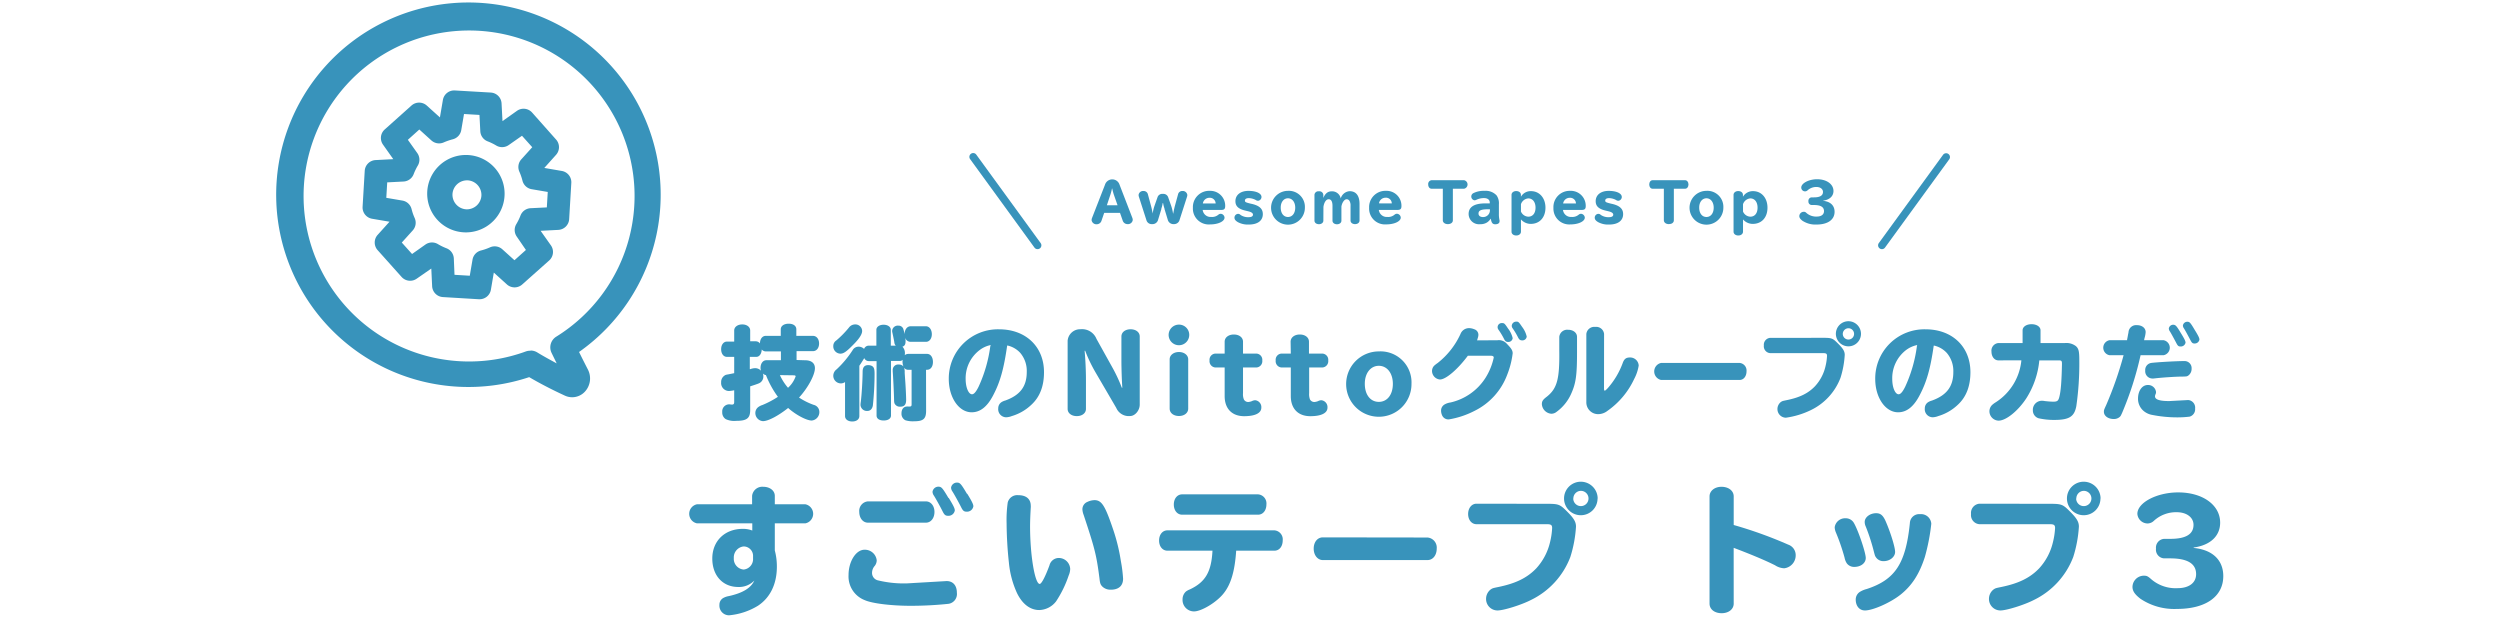 <svg xmlns="http://www.w3.org/2000/svg" viewBox="0 0 655 162">
  <g id="レイヤー_2" data-name="レイヤー 2">
    <g id="レイヤー_1-2" data-name="レイヤー 1">
      <g>
        <rect width="655" height="162" style="fill: none"/>
        <g>
          <g>
            <path d="M210.94,94.39c1.65,0,2.57.76,2.57,2.08,0,1.75-1.84,5.18-4.16,7.69a17.37,17.37,0,0,0,3.86,1.92,1.9,1.9,0,0,1,1.46,1.84,2.21,2.21,0,0,1-2,2.26c-1.35,0-4.16-1.48-6.18-3.29-2.62,2.08-5.24,3.45-6.59,3.45a2.14,2.14,0,0,1-2-2.18,1.93,1.93,0,0,1,.94-1.62,3.52,3.52,0,0,1,.92-.43,24.21,24.21,0,0,0,4.05-2.14,25.21,25.21,0,0,1-3.13-5.69,1.43,1.43,0,0,1-.81-.43,2.36,2.36,0,0,1,.13.78,1.93,1.93,0,0,1-1.18,1.81c-.49.21-1.57.56-2.27.78v6.21c0,2.16-.89,2.83-3.65,2.83a5.21,5.21,0,0,1-2.78-.46,2.06,2.06,0,0,1-.89-1.86,1.83,1.83,0,0,1,1.68-2,1.57,1.57,0,0,1,.29,0,4.62,4.62,0,0,0,.57.06c.43,0,.59-.19.59-.68v-3.07a8.74,8.74,0,0,1-1.32.19,2.07,2.07,0,0,1-2.1-2.27,2,2,0,0,1,.83-1.73c.3-.22.35-.24,1.16-.38l1.43-.29V93.5h-1.91c-.89,0-1.51-.84-1.51-2s.62-2,1.51-2h1.91V86.59c0-.92.89-1.59,2.11-1.59s2.08.67,2.08,1.59v2.83H198a1.39,1.39,0,0,1,1.11.57c0-1.21.65-2,1.54-2h3.91v-1.7c0-.89.84-1.48,2.08-1.48s2,.59,2,1.48V88H213c.95,0,1.6.84,1.6,2s-.65,2-1.6,2H208.7v2.32Zm-10.25-2.32a1.36,1.36,0,0,1-1.11-.51c-.06,1.18-.65,2-1.54,1.94h-1.59v3.21l.16,0a3.59,3.59,0,0,1,1.24-.25,2.07,2.07,0,0,1,1.54.68,2.12,2.12,0,0,1-.13-.76c0-1.16.64-2,1.53-2h3.81V92.07Zm3.64,6.21a14,14,0,0,0,2.13,3.32,7.26,7.26,0,0,0,2-3c0-.19-.19-.27-.59-.27Z" style="fill: #3893bb"/>
            <path d="M242.64,107.62c0,2.1-.73,2.75-3.08,2.75a6.52,6.52,0,0,1-2.37-.27,1.91,1.91,0,0,1-1-1.81c0-1.08.57-1.78,1.46-1.78a1.05,1.05,0,0,1,.3,0,1.19,1.19,0,0,0,.29,0c.49,0,.6-.1.6-.62v-9H238a1.3,1.3,0,0,1-1.13-.57,3.41,3.41,0,0,1,.16,1.22c0,.27.05.91.11,1.8.16,2.08.27,4.62.27,5.43,0,1.24-.46,1.78-1.54,1.78a1.52,1.52,0,0,1-1.54-.94,3.7,3.7,0,0,1-.08-.92c-.06-2.27-.24-5.86-.35-7.34a1.24,1.24,0,0,1,0-.3,1.42,1.42,0,0,1,1.62-1.54,1.46,1.46,0,0,1,1.19.51,3.16,3.16,0,0,1-.25-1.21,1.75,1.75,0,0,1,.06-.54,1.16,1.16,0,0,1-.84.3h-2.24v14.3c0,.79-.75,1.3-1.91,1.3s-1.87-.49-1.87-1.3V94.61h-2a1.27,1.27,0,0,1-1.22-.79c-.54.89-1,1.6-1.29,2V109c0,.87-.76,1.43-1.86,1.43s-1.89-.56-1.89-1.43v-8.9a1.87,1.87,0,0,1-1.08.35,2,2,0,0,1-2-2,2.11,2.11,0,0,1,.87-1.68,26.48,26.48,0,0,0,4.18-5,1.79,1.79,0,0,1,1.59-.94,2,2,0,0,1,1.43.59,1.3,1.3,0,0,1,1.22-.86h2V86.4c0-.75.79-1.32,1.89-1.32s1.89.57,1.89,1.32v4.16h1.3a1.4,1.4,0,0,1-.38-.92c-.16-.86-.3-1.54-.49-2.43a1.91,1.91,0,0,1-.08-.48,1.47,1.47,0,0,1,1.65-1.41,1.3,1.3,0,0,1,1.27.84,12.27,12.27,0,0,1,.35,1.4c0-1.24.67-2.08,1.59-2.08h4c.89,0,1.54.9,1.54,2.08s-.65,2-1.54,2h-4a1.48,1.48,0,0,1-1.46-1.16l.06.33.05.35a2.33,2.33,0,0,1,0,.43c0,.73-.27,1.16-.81,1.32a2.42,2.42,0,0,1,.65,1.73,1.49,1.49,0,0,1-.06.51,1.48,1.48,0,0,1,.92-.35h4.94c.92,0,1.54.87,1.54,2.11s-.62,2.05-1.54,2.05h-.27ZM225.88,86.73c0,.86-.81,2.1-2.43,3.69-1.73,1.76-2.46,2.24-3.27,2.24a1.91,1.91,0,0,1-1.86-2,1.71,1.71,0,0,1,.78-1.45,25.45,25.45,0,0,0,3.38-3.46A2,2,0,0,1,224,85,1.76,1.76,0,0,1,225.88,86.73Zm2.56,9.15c.54.32.7.78.7,2.07a82.36,82.36,0,0,1-.45,8.29c-.17.92-.68,1.43-1.46,1.43a1.67,1.67,0,0,1-1.78-1.59,6.08,6.08,0,0,1,.08-.81c.24-1.92.46-5.53.48-7.88,0-1.16.49-1.73,1.46-1.73A2.16,2.16,0,0,1,228.44,95.88Z" style="fill: #3893bb"/>
            <path d="M260.14,103.7c-1.54,2.92-3.37,4.32-5.56,4.32-3.35,0-6-3.86-6-8.74a12.88,12.88,0,0,1,13.18-13c7,0,11.77,4.56,11.77,11.23,0,3.64-1.08,6.47-3.27,8.5a12.63,12.63,0,0,1-5.16,3,4.51,4.51,0,0,1-1.48.32,2.11,2.11,0,0,1-2.08-2.35,1.9,1.9,0,0,1,.86-1.62,3.66,3.66,0,0,1,1-.43c3.88-1.4,5.61-3.7,5.61-7.47a7.29,7.29,0,0,0-1.7-5,6.44,6.44,0,0,0-3.27-1.92.33.33,0,0,0-.16,0C263,96.63,262.06,100.09,260.14,103.7Zm-.57-13.3a7.05,7.05,0,0,0-2.8,1.24A9.24,9.24,0,0,0,253,99.3c0,2.22.76,4,1.67,4,.52,0,1.08-.67,1.73-2a36.76,36.76,0,0,0,3.05-10.53Z" style="fill: #3893bb"/>
            <path d="M284.17,91.91c.22,2.4.35,5.21.35,7.66v7.56c0,1.11-1,1.89-2.4,1.89s-2.4-.78-2.4-1.89V89.26a3.29,3.29,0,0,1,3.37-3,4.07,4.07,0,0,1,4.19,2.53l4.29,7.72a40.4,40.4,0,0,1,2.35,5.08h.13c-.13-1.76-.24-5-.24-7.13V88.16c0-1.11,1-1.89,2.4-1.89s2.4.78,2.4,1.89V106c0,1.54-1.24,3-2.51,3a3.56,3.56,0,0,1-3.64-2.13l-5.56-9.53a38.9,38.9,0,0,1-2.59-5.45Z" style="fill: #3893bb"/>
            <path d="M311.58,87.67a2.7,2.7,0,1,1-2.7-2.62A2.68,2.68,0,0,1,311.58,87.67Zm-.27,19.38c0,1.13-1,1.94-2.43,1.94s-2.43-.81-2.43-1.94V94.15c0-1.11,1.05-1.92,2.43-1.92s2.43.81,2.43,1.92Z" style="fill: #3893bb"/>
            <path d="M320.86,89.53c0-1.1,1-1.89,2.41-1.89s2.4.79,2.4,1.89v3.11h3.54a1.63,1.63,0,0,1,1.51,1.81,1.65,1.65,0,0,1-1.51,1.83h-3.54V103a3.7,3.7,0,0,0,.22,1.64,1.26,1.26,0,0,0,1.21.68,3.46,3.46,0,0,0,.89-.22,2,2,0,0,1,.89-.24,1.82,1.82,0,0,1,1.59,1.94c0,1.43-1.62,2.24-4.5,2.24-3.22,0-5.11-2-5.11-5.26V96.28h-2.45a1.65,1.65,0,0,1-1.51-1.83,1.62,1.62,0,0,1,1.51-1.81h2.45Z" style="fill: #3893bb"/>
            <path d="M338.14,89.53c0-1.1,1-1.89,2.41-1.89s2.4.79,2.4,1.89v3.11h3.53A1.63,1.63,0,0,1,348,94.45a1.65,1.65,0,0,1-1.52,1.83H343V103a3.9,3.9,0,0,0,.21,1.64,1.28,1.28,0,0,0,1.22.68,3.46,3.46,0,0,0,.89-.22,2,2,0,0,1,.89-.24,1.82,1.82,0,0,1,1.59,1.94c0,1.43-1.62,2.24-4.5,2.24-3.22,0-5.11-2-5.11-5.26V96.28h-2.45a1.65,1.65,0,0,1-1.51-1.83,1.62,1.62,0,0,1,1.51-1.81h2.45Z" style="fill: #3893bb"/>
            <path d="M369.81,100.57a8.56,8.56,0,1,1-8.56-8.5A8.12,8.12,0,0,1,369.81,100.57Zm-12.23,0c0,2.83,1.46,4.72,3.67,4.72s3.68-1.89,3.68-4.72-1.54-4.73-3.68-4.73S357.58,97.77,357.58,100.52Z" style="fill: #3893bb"/>
            <path d="M392.3,89.15a2.73,2.73,0,0,1,2.49.92c1.21,1.24,1.53,1.78,1.53,2.51a22.48,22.48,0,0,1-1.43,5.59,17.26,17.26,0,0,1-8.55,9.47,22.68,22.68,0,0,1-6.72,2.24,1.78,1.78,0,0,1-1.76-1,3.07,3.07,0,0,1-.3-1.27,1.85,1.85,0,0,1,.92-1.64,4.21,4.21,0,0,1,1.54-.52,14.72,14.72,0,0,0,9.21-6.5,16.31,16.31,0,0,0,2.13-5.26c0-.35-.27-.49-.87-.49h-5.91c-2.67,3.59-5.77,6.23-7.31,6.23a2.27,2.27,0,0,1-2.08-2.24,2,2,0,0,1,.54-1.35,7.52,7.52,0,0,1,.92-.72,20.49,20.49,0,0,0,6-7.62,2.39,2.39,0,0,1,2.24-1.53,3.57,3.57,0,0,1,1.35.29,1.52,1.52,0,0,1,1.1,1.43,2.8,2.8,0,0,1-.21,1l0,.08-.06.16a.77.77,0,0,1-.1.24Zm2.81-3.07a6.5,6.5,0,0,1,1.21,2.51,1.12,1.12,0,0,1-1.18,1c-.52,0-.79-.19-1.08-.79a19.14,19.14,0,0,0-1.46-2.42,1.08,1.08,0,0,1,1-1.73C394.11,84.65,394.25,84.78,395.11,86.08Zm3.7-.41A6.5,6.5,0,0,1,400,88.18a1.12,1.12,0,0,1-1.19,1c-.51,0-.78-.19-1.08-.78A18.3,18.3,0,0,0,396.3,86a1.1,1.1,0,0,1-.22-.65,1.16,1.16,0,0,1,1.19-1.08C397.81,84.24,397.94,84.38,398.81,85.67Z" style="fill: #3893bb"/>
            <path d="M413.18,91.64v.83c0,5.73-.3,7.83-1.38,10.34a11.82,11.82,0,0,1-4,5.11,2.18,2.18,0,0,1-1.37.48,2.69,2.69,0,0,1-2.46-2.51c0-.78.27-1.19,1.35-2,2.67-2.16,3.32-4.62,3.21-12.2V88.26a2.09,2.09,0,0,1,2.32-1.86c1.33,0,2.33.78,2.33,1.86Zm7.07,10.07c0,.46.05.64.19.64s.32-.16.78-.64a20.66,20.66,0,0,0,3.91-6.54c.38-1.1.89-1.51,1.87-1.51a2.24,2.24,0,0,1,2.34,2.11,11.21,11.21,0,0,1-1.18,3.51,21,21,0,0,1-7,8.36,4,4,0,0,1-2.43.87,3.09,3.09,0,0,1-3.11-3.21V87.51a2.09,2.09,0,0,1,2.33-1.86,2.07,2.07,0,0,1,2.32,1.86Z" style="fill: #3893bb"/>
            <path d="M455.78,95.09a2,2,0,0,1,1.81,2.19c0,1.3-.76,2.27-1.81,2.27H435.21a2.28,2.28,0,0,1,0-4.46Z" style="fill: #3893bb"/>
            <path d="M477.81,88.51c1.95,0,2.35.13,3.4,1.16,1.65,1.59,2.11,2.32,2.11,3.32a24.58,24.58,0,0,1-1.11,6,15.5,15.5,0,0,1-7.75,8.45,21.86,21.86,0,0,1-6.56,2,2.25,2.25,0,0,1-2.21-2.29,2.33,2.33,0,0,1,.92-1.84c.38-.24.38-.24,1.54-.48,3.4-.7,5.61-1.78,7.39-3.65A11.43,11.43,0,0,0,478.27,96a14.21,14.21,0,0,0,.41-2.75c0-.57-.22-.73-1-.73h-13.9a1.79,1.79,0,0,1-1.65-2,1.81,1.81,0,0,1,1.65-2Zm9.77-1.06a3.29,3.29,0,1,1-3.26-3.29A3.31,3.31,0,0,1,487.58,87.45Zm-4.77,0A1.48,1.48,0,1,0,484.29,86,1.5,1.5,0,0,0,482.81,87.45Z" style="fill: #3893bb"/>
            <path d="M502.87,103.7c-1.54,2.92-3.38,4.32-5.56,4.32-3.35,0-6-3.86-6-8.74a12.88,12.88,0,0,1,13.18-13c7,0,11.76,4.56,11.76,11.23,0,3.64-1.08,6.47-3.26,8.5a12.63,12.63,0,0,1-5.16,3,4.51,4.51,0,0,1-1.48.32A2.11,2.11,0,0,1,504.3,107a1.9,1.9,0,0,1,.86-1.62,3.66,3.66,0,0,1,1-.43c3.88-1.4,5.61-3.7,5.61-7.47a7.29,7.29,0,0,0-1.7-5,6.44,6.44,0,0,0-3.27-1.92.33.33,0,0,0-.16,0C505.76,96.63,504.79,100.09,502.87,103.7Zm-.57-13.3a7.23,7.23,0,0,0-2.81,1.24,9.25,9.25,0,0,0-3.72,7.66c0,2.22.76,4,1.67,4,.52,0,1.08-.67,1.73-2a36.76,36.76,0,0,0,3.05-10.53Z" style="fill: #3893bb"/>
            <path d="M523.58,94.42c-1.05,0-1.81-1-1.81-2.27a2,2,0,0,1,1.81-2.27h6.34V86.54c0-.92,1-1.6,2.35-1.6s2.35.68,2.35,1.6v3.34H541a4.11,4.11,0,0,1,2.89.81c.73.65.89,1.38.89,3.78a78.32,78.32,0,0,1-.78,11.91c-.52,2.8-1.87,3.64-5.81,3.64a18.28,18.28,0,0,1-4.07-.43,2.14,2.14,0,0,1-1.51-2.08A2.36,2.36,0,0,1,535,105a3.4,3.4,0,0,1,.75.08c.71.08,1.62.16,2.24.16,1,0,1.3-.24,1.54-1.19.41-1.56.6-4,.7-8.5v-.32c0-.65-.16-.81-.75-.81H534.3a22.44,22.44,0,0,1-3.4,9.93c-2.14,3.29-5.32,5.86-7.27,5.86a2.47,2.47,0,0,1-2.4-2.46,2.32,2.32,0,0,1,.76-1.7,5.94,5.94,0,0,1,.89-.65,14.69,14.69,0,0,0,6.72-11Z" style="fill: #3893bb"/>
            <path d="M552.71,93.07a2,2,0,0,1,0-3.94h4.59l0-.16c.11-.49.19-1,.27-1.43a4,4,0,0,0,.11-.63,2,2,0,0,1,2.18-1.72c1.35,0,2.3.75,2.3,1.83a6.66,6.66,0,0,1-.3,1.57l-.11.54h5.08a2,2,0,0,1,0,3.94h-6A86.5,86.5,0,0,1,556,108.16c-.38.83-.38.83-.64,1.08a2.28,2.28,0,0,1-1.57.54c-1.46,0-2.57-.81-2.57-1.89,0-.41,0-.46.6-1.76a96,96,0,0,0,4.56-13.06Zm20.63,11.74a2,2,0,0,1,1.78,2.24,2,2,0,0,1-1.43,2.11,25.87,25.87,0,0,1-3,.19,33.61,33.61,0,0,1-6.75-.63,4.79,4.79,0,0,1-2.11-.89,4.16,4.16,0,0,1-1.67-3.37c0-2.08,1.08-3.59,2.56-3.59a2.08,2.08,0,0,1,2.16,1.84,1.37,1.37,0,0,1-.13.59,1.49,1.49,0,0,0-.14.54c0,.84,1.22,1.24,3.7,1.24Zm.86-8.26a2.17,2.17,0,0,1-.86,1.84c-.36.24-.41.24-1.3.27-2.08,0-5.83.27-7.8.51a2,2,0,0,1-.38,0,1.91,1.91,0,0,1-1.81-2.08,1.86,1.86,0,0,1,1.57-2c1.4-.19,6.58-.49,8.64-.49A1.84,1.84,0,0,1,574.2,96.55Zm-2.78-9.23c.92,1.48,1.19,2.08,1.19,2.46a1.25,1.25,0,0,1-1.3,1c-.54,0-.73-.16-1.11-.89s-1.32-2.49-1.7-3.08a1.35,1.35,0,0,1-.27-.73,1.16,1.16,0,0,1,1.19-1C570,85.13,570.23,85.32,571.42,87.32Zm3.64-.81c.92,1.48,1.19,2.08,1.19,2.46A1.25,1.25,0,0,1,575,90c-.54,0-.73-.16-1.11-.89s-1.32-2.49-1.7-3.08a1.35,1.35,0,0,1-.27-.73,1.16,1.16,0,0,1,1.19-1C573.69,84.32,573.88,84.51,575.06,86.51Z" style="fill: #3893bb"/>
            <path d="M197.05,129.92a2.69,2.69,0,0,1,2.95-2.38c1.69,0,3,1,3,2.38v2.2h8a2.55,2.55,0,0,1,0,5h-8v7.1a16.26,16.26,0,0,1,.54,4.24c0,4.54-1.73,8.1-4.93,10.23a17.53,17.53,0,0,1-7.6,2.52,2.53,2.53,0,0,1-2.52-2.74,2,2,0,0,1,1.15-1.87,4.49,4.49,0,0,1,1.34-.43c3.6-.8,5.76-2.09,6.66-4.07a5.58,5.58,0,0,1-4.22,1.69c-4.06,0-6.8-3-6.8-7.45,0-4.61,3.28-7.78,8-7.78a6.71,6.71,0,0,1,2.48.44v-1.88H182.62a2.55,2.55,0,0,1,0-5h14.43Zm.25,15.87a2.47,2.47,0,0,0-2.48-2.62,2.89,2.89,0,0,0-2.56,3.05,2.81,2.81,0,0,0,2.59,3,2.74,2.74,0,0,0,2.45-2.92Z" style="fill: #3893bb"/>
            <path d="M248,152.24c1.69,0,2.7,1.15,2.7,3.06a2.59,2.59,0,0,1-2.27,2.91,95.43,95.43,0,0,1-9.86.51c-5.07,0-10.08-.62-12-1.48a6.65,6.65,0,0,1-4.25-6.59c0-3.56,1.95-6.62,4.18-6.62a3.12,3.12,0,0,1,3.2,2.77,2.42,2.42,0,0,1-.5,1.44,2.75,2.75,0,0,0-.72,1.73,2,2,0,0,0,1.4,2.05,28.77,28.77,0,0,0,7.7.83Zm-5.43-20.88c1.29,0,2.26,1.15,2.26,2.77s-.93,2.81-2.26,2.81H227.4c-1.3,0-2.27-1.19-2.27-2.81a2.5,2.5,0,0,1,2.27-2.77Zm6-.9c1.23,2,1.59,2.77,1.59,3.27a1.67,1.67,0,0,1-1.73,1.41c-.72,0-1-.22-1.48-1.19s-1.76-3.31-2.27-4.1a1.85,1.85,0,0,1-.36-1,1.55,1.55,0,0,1,1.59-1.34C246.66,127.54,246.91,127.79,248.49,130.46Zm4.86-1.08c1.23,2,1.59,2.77,1.59,3.27a1.67,1.67,0,0,1-1.73,1.41c-.72,0-1-.22-1.48-1.19s-1.76-3.31-2.27-4.1a1.85,1.85,0,0,1-.36-1,1.55,1.55,0,0,1,1.59-1.33C251.52,126.46,251.77,126.72,253.35,129.38Z" style="fill: #3893bb"/>
            <path d="M270.06,132.51a2.36,2.36,0,0,1,0,.47c-.11,1.91-.18,3.56-.18,4.93,0,7.52,1.26,15.08,2.52,15.08.47,0,1.44-1.83,2.56-4.86a2.53,2.53,0,0,1,2.34-1.94,3,3,0,0,1,3.09,2.88,4.43,4.43,0,0,1-.39,1.69,28.79,28.79,0,0,1-3.31,6.8,5.75,5.75,0,0,1-4.4,2.27c-2.37,0-4.42-1.55-5.83-4.43a24.67,24.67,0,0,1-2.12-7.91,101.48,101.48,0,0,1-.61-10.37,32.81,32.81,0,0,1,.29-5.44,2.57,2.57,0,0,1,2.8-1.94C268.87,129.74,270.06,130.75,270.06,132.51Zm21.49,5.94a48.17,48.17,0,0,1,2.12,8.57,37,37,0,0,1,.58,4.6c0,1.84-1.15,2.88-3.21,2.88a3.06,3.06,0,0,1-2.19-.79c-.54-.54-.65-.9-.79-2.19-.79-6.16-1.26-7.92-4.14-16.6a4.72,4.72,0,0,1-.33-1.47,2.08,2.08,0,0,1,1.3-1.95,4.56,4.56,0,0,1,1.8-.46C288.6,131,289.5,132.4,291.55,138.45Z" style="fill: #3893bb"/>
            <path d="M305.88,144.28c-1.3,0-2.2-1.11-2.2-2.66s.9-2.67,2.2-2.67h28a2.37,2.37,0,0,1,2.19,2.63c0,1.59-.89,2.7-2.19,2.7h-10c-.36,5.36-1.37,8.86-3.38,11.3-1.84,2.27-5.73,4.61-7.67,4.61a3,3,0,0,1-3-3.17,2.73,2.73,0,0,1,.9-2.05,4.19,4.19,0,0,1,1-.54c4.07-1.91,5.65-4.57,5.94-10.15Zm23.72-14.76a2.38,2.38,0,0,1,2.2,2.63c0,1.58-.9,2.7-2.2,2.7H309.73c-1.29,0-2.19-1.12-2.19-2.66s.9-2.67,2.19-2.67Z" style="fill: #3893bb"/>
            <path d="M374,140.83a2.65,2.65,0,0,1,2.42,2.91c0,1.73-1,3-2.42,3H346.6c-1.37,0-2.41-1.26-2.41-3s1-2.95,2.41-2.95Z" style="fill: #3893bb"/>
            <path d="M405.56,132c2.59,0,3.13.18,4.54,1.55,2.19,2.12,2.81,3.1,2.81,4.43a32.74,32.74,0,0,1-1.48,7.95,20.67,20.67,0,0,1-10.33,11.27c-2.52,1.3-7.16,2.74-8.75,2.74a3,3,0,0,1-3-3.06,3.1,3.1,0,0,1,1.22-2.45c.51-.33.51-.33,2.06-.65,4.53-.94,7.48-2.38,9.86-4.86a15.3,15.3,0,0,0,3.63-6.91,19.14,19.14,0,0,0,.54-3.67c0-.76-.28-1-1.33-1H386.84c-1.26,0-2.19-1.12-2.19-2.67s.93-2.7,2.19-2.7Zm13-1.4a4.39,4.39,0,1,1-4.35-4.39A4.42,4.42,0,0,1,418.59,130.64Zm-6.37,0a2,2,0,1,0,2-2A2,2,0,0,0,412.22,130.64Z" style="fill: #3893bb"/>
            <path d="M454.23,158.14c0,1.48-1.33,2.52-3.16,2.52s-3.17-1-3.17-2.52V130.06c0-1.44,1.33-2.52,3.13-2.52s3.2,1,3.2,2.52v7.49a111.13,111.13,0,0,1,14.3,5.15,2.89,2.89,0,0,1,1.94,2.73,3.4,3.4,0,0,1-3,3.46,4.71,4.71,0,0,1-2.41-.79c-2.66-1.33-6.37-2.88-10.84-4.57Z" style="fill: #3893bb"/>
            <path d="M485.74,137.05c1.15,2,3.09,7.77,3.09,9.14s-1.33,2.34-3,2.34a2.38,2.38,0,0,1-1.94-.9,4.06,4.06,0,0,1-.61-1.51,53.64,53.64,0,0,0-2.31-6.7,3.81,3.81,0,0,1-.28-1.29,2.75,2.75,0,0,1,2.88-2.34A2.43,2.43,0,0,1,485.74,137.05Zm20.26.18a52.79,52.79,0,0,1-1.69,8.71c-1.44,4.46-3.38,7.48-6.37,9.86-2.63,2.09-7.24,4.14-9.32,4.14-1.44,0-2.42-1.15-2.42-2.88a2.38,2.38,0,0,1,1.19-2.05,6.42,6.42,0,0,1,1.69-.69c7.45-2.44,10.23-6.65,11.31-17.31a2.43,2.43,0,0,1,2.66-2.3A2.69,2.69,0,0,1,506,137.23Zm-12-.76c1.29,2.92,2.52,6.88,2.52,8.14s-1.33,2.41-3,2.41a2.33,2.33,0,0,1-2.05-1.05c-.22-.32-.22-.36-.47-1.26a51.33,51.33,0,0,0-2.16-6.73,3,3,0,0,1-.29-1.22c0-1.23,1.37-2.3,3-2.3C492.68,134.46,493.33,135,494,136.47Z" style="fill: #3893bb"/>
            <path d="M537.32,132c2.59,0,3.13.18,4.54,1.55,2.19,2.12,2.81,3.1,2.81,4.43a32.74,32.74,0,0,1-1.48,7.95,20.67,20.67,0,0,1-10.33,11.27c-2.52,1.3-7.16,2.74-8.75,2.74a3,3,0,0,1-3-3.06,3.1,3.1,0,0,1,1.22-2.45c.51-.33.51-.33,2.06-.65,4.53-.94,7.48-2.38,9.86-4.86a15.3,15.3,0,0,0,3.63-6.91,19.23,19.23,0,0,0,.55-3.67c0-.76-.29-1-1.34-1H518.6a2.39,2.39,0,0,1-2.19-2.67,2.43,2.43,0,0,1,2.19-2.7Zm13-1.4a4.39,4.39,0,1,1-4.35-4.39A4.42,4.42,0,0,1,550.35,130.64Zm-6.37,0a2,2,0,1,0,2-2A2,2,0,0,0,544,130.64Z" style="fill: #3893bb"/>
            <path d="M574.73,143.56c4.93.47,7.77,3.17,7.77,7.38,0,5.36-4.6,8.6-12.16,8.6a15.91,15.91,0,0,1-9.54-2.66c-1.44-1.12-2.09-2-2.09-3.13a3,3,0,0,1,2.95-2.92c.79,0,1.05.11,2.05,1a9.79,9.79,0,0,0,6.81,2.27c3,0,4.86-1.4,4.86-3.67,0-2.77-2.27-4.14-6.84-4.14H567a2.27,2.27,0,0,1-2.13-2.55,2.3,2.3,0,0,1,2.13-2.56h1.62c4.07,0,6.08-1.22,6.08-3.67,0-1.95-1.8-3.31-4.39-3.31a8.58,8.58,0,0,0-6,2.26,2.45,2.45,0,0,1-1.65.69,2.71,2.71,0,0,1-2.67-2.52c0-2.95,5.11-5.62,10.69-5.62,6.45,0,11,3.31,11,7.92,0,3.49-2.55,5.91-6.94,6.52Z" style="fill: #3893bb"/>
          </g>
          <g>
            <g>
              <path d="M288.6,57.81a1.32,1.32,0,0,1-1.28.95A1.26,1.26,0,0,1,286,57.68a1.69,1.69,0,0,1,.14-.64l3.36-8.62a2,2,0,0,1,3.83,0L296.64,57a1.69,1.69,0,0,1,.14.64,1.25,1.25,0,0,1-1.36,1.08,1.32,1.32,0,0,1-1.28-.95l-.7-2H289.3Zm3.25-6.74a14.77,14.77,0,0,1-.45-1.68h-.06a13.83,13.83,0,0,1-.44,1.68L290,53.78h2.8Z" style="fill: #3893bb"/>
              <path d="M304.63,53.2a8.32,8.32,0,0,1-.36,1.46l0,.13-.89,2.93a1.51,1.51,0,0,1-1.55,1,1.42,1.42,0,0,1-1.44-.95l-2-6.22a1.71,1.71,0,0,1-.08-.46,1.19,1.19,0,0,1,1.3-1.05,1.14,1.14,0,0,1,1.15.91l.81,3c.17.63.31,1.26.43,2H302a10.5,10.5,0,0,1,.47-2l.8-2.27a1.3,1.3,0,0,1,1.4-.88,1.32,1.32,0,0,1,1.39.88l.8,2.27a12.24,12.24,0,0,1,.48,2h.05c.1-.6.28-1.43.43-2l.82-3a1.12,1.12,0,0,1,1.14-.91,1.2,1.2,0,0,1,1.3,1.05,1.65,1.65,0,0,1-.08.46l-2,6.22a1.48,1.48,0,0,1-1.44.95,1.53,1.53,0,0,1-1.56-1l-.89-2.93,0-.1a8.78,8.78,0,0,1-.38-1.49Z" style="fill: #3893bb"/>
              <path d="M315.1,55a2.09,2.09,0,0,0,2.23,1.84,2.57,2.57,0,0,0,1.91-.61,1,1,0,0,1,.59-.22,1.08,1.08,0,0,1,1,1c0,1-1.67,1.79-3.81,1.79a4.16,4.16,0,0,1-4.48-4.35A4.26,4.26,0,0,1,317,50a3.9,3.9,0,0,1,4,4c0,.74-.28,1-1,1Zm3.4-1.7a1.52,1.52,0,0,0-1.63-1.48,1.74,1.74,0,0,0-1.72,1.48Z" style="fill: #3893bb"/>
              <path d="M328.15,53.46c1.89.48,2.71,1.3,2.71,2.64,0,1.71-1.35,2.73-3.66,2.73a5.52,5.52,0,0,1-2.86-.62c-.62-.36-.91-.72-.91-1.18a1,1,0,0,1,.91-1c.23,0,.36,0,.72.31a3.51,3.51,0,0,0,2.14.56c.67,0,1.08-.24,1.08-.65s-.39-.7-1.36-.92l-.71-.17c-1.75-.42-2.53-1.16-2.53-2.44,0-1.65,1.34-2.71,3.41-2.71s3.42.67,3.42,1.59a1,1,0,0,1-.89,1,1.07,1.07,0,0,1-.63-.21,4.05,4.05,0,0,0-1.82-.48c-.64,0-1,.24-1,.64s.22.48,1.35.77Z" style="fill: #3893bb"/>
              <path d="M341.88,54.4a4.43,4.43,0,1,1-4.43-4.4A4.2,4.2,0,0,1,341.88,54.4Zm-6.33,0c0,1.47.75,2.45,1.9,2.45s1.9-1,1.9-2.45-.79-2.45-1.9-2.45S335.55,52.94,335.55,54.37Z" style="fill: #3893bb"/>
              <path d="M346.72,57.81c0,.54-.49.93-1.16.93s-1.17-.39-1.17-.93V51.07a1,1,0,0,1,1.16-.94,1,1,0,0,1,1.16.94v.8c.5-1.19,1.19-1.74,2.15-1.74A2.29,2.29,0,0,1,351.27,52a2.62,2.62,0,0,1,2.32-1.91c1.7,0,2.61,1.18,2.61,3.37v4.31c0,.56-.49.95-1.18.95s-1.18-.39-1.18-.95V53.94a2.38,2.38,0,0,0-.27-1.3.89.89,0,0,0-.74-.44c-.59,0-1.2.84-1.38,1.9v3.72c0,.55-.49.94-1.16.94s-1.18-.39-1.18-.94v-3.9c0-1.12-.35-1.72-1-1.72s-1.2.8-1.37,2Z" style="fill: #3893bb"/>
              <path d="M361.25,55a2.09,2.09,0,0,0,2.23,1.84,2.57,2.57,0,0,0,1.91-.61A1,1,0,0,1,366,56a1.08,1.08,0,0,1,1,1c0,1-1.68,1.79-3.81,1.79a4.16,4.16,0,0,1-4.48-4.35A4.26,4.26,0,0,1,363.13,50a3.9,3.9,0,0,1,4.05,4c0,.74-.28,1-1.05,1Zm3.4-1.7A1.52,1.52,0,0,0,363,51.8a1.74,1.74,0,0,0-1.71,1.48Z" style="fill: #3893bb"/>
              <path d="M375.1,49.45c-.53,0-.91-.46-.91-1.12a1,1,0,0,1,.91-1.12h8.47a1.14,1.14,0,0,1,0,2.24h-2.92v8.27c0,.61-.55,1-1.32,1s-1.31-.43-1.31-1V49.45Z" style="fill: #3893bb"/>
              <path d="M390.32,53.07c0-.73-.57-1.17-1.49-1.17a4.52,4.52,0,0,0-2,.44,1.19,1.19,0,0,1-.52.14,1,1,0,0,1-.32-1.86,6.15,6.15,0,0,1,3-.62,3.88,3.88,0,0,1,3.1,1.18,3.54,3.54,0,0,1,.62,2.34v2.53a6.75,6.75,0,0,0,.17,1.67,1.45,1.45,0,0,1,0,.28c0,.46-.42.76-1.12.76s-1-.38-1.16-1.44h-.06a3.1,3.1,0,0,1-1,1,3.28,3.28,0,0,1-1.76.42,2.71,2.71,0,0,1-3-2.68c0-1.84,1.48-2.77,4.37-2.77h1.16ZM390,54.82c-1.93,0-2.63.3-2.63,1.13,0,.57.45.92,1.17.92a1.77,1.77,0,0,0,1.82-1.73v-.32Z" style="fill: #3893bb"/>
              <path d="M398.49,60.7c0,.57-.51,1-1.23,1s-1.24-.41-1.24-1V51.06c0-.58.52-1,1.23-1s1.23.4,1.23,1v.49a2.94,2.94,0,0,1,2.64-1.47c2.22,0,3.79,1.79,3.79,4.33s-1.5,4.25-3.87,4.25a3.44,3.44,0,0,1-2.55-1.17Zm0-5.28a2.18,2.18,0,0,0,1.92,1.35c1.17,0,1.9-.9,1.9-2.37s-.76-2.42-1.9-2.42a2.23,2.23,0,0,0-1.92,1.52Z" style="fill: #3893bb"/>
              <path d="M409.5,55a2.09,2.09,0,0,0,2.22,1.84,2.61,2.61,0,0,0,1.92-.61,1,1,0,0,1,.58-.22,1.08,1.08,0,0,1,1,1c0,1-1.68,1.79-3.82,1.79A4.15,4.15,0,0,1,407,54.48a4.25,4.25,0,0,1,4.4-4.48,3.91,3.91,0,0,1,4.06,4c0,.74-.28,1-1.05,1Zm3.4-1.7a1.52,1.52,0,0,0-1.64-1.48,1.75,1.75,0,0,0-1.72,1.48Z" style="fill: #3893bb"/>
              <path d="M422.55,53.46c1.88.48,2.71,1.3,2.71,2.64,0,1.71-1.36,2.73-3.66,2.73a5.53,5.53,0,0,1-2.87-.62c-.62-.36-.91-.72-.91-1.18a1,1,0,0,1,.91-1c.24,0,.36,0,.73.31a3.51,3.51,0,0,0,2.14.56c.67,0,1.07-.24,1.07-.65s-.39-.7-1.36-.92l-.71-.17c-1.74-.42-2.53-1.16-2.53-2.44,0-1.65,1.34-2.71,3.41-2.71s3.43.67,3.43,1.59a1,1,0,0,1-.9,1,1.09,1.09,0,0,1-.63-.21,4,4,0,0,0-1.81-.48c-.65,0-1,.24-1,.64s.23.48,1.36.77Z" style="fill: #3893bb"/>
              <path d="M433,49.45c-.53,0-.9-.46-.9-1.12s.37-1.12.9-1.12h8.47c.54,0,.91.48.91,1.12s-.37,1.12-.91,1.12h-2.92v8.27c0,.61-.54,1-1.31,1s-1.31-.43-1.31-1V49.45Z" style="fill: #3893bb"/>
              <path d="M451.52,54.4a4.43,4.43,0,1,1-4.43-4.4A4.2,4.2,0,0,1,451.52,54.4Zm-6.33,0c0,1.47.75,2.45,1.9,2.45s1.9-1,1.9-2.45-.8-2.45-1.9-2.45S445.19,52.94,445.19,54.37Z" style="fill: #3893bb"/>
              <path d="M456.67,60.7c0,.57-.52,1-1.23,1s-1.25-.41-1.25-1V51.06c0-.58.52-1,1.23-1s1.23.4,1.23,1v.49a3,3,0,0,1,2.65-1.47c2.22,0,3.78,1.79,3.78,4.33s-1.49,4.25-3.87,4.25a3.4,3.4,0,0,1-2.54-1.17Zm0-5.28a2.17,2.17,0,0,0,1.91,1.35c1.18,0,1.9-.9,1.9-2.37s-.75-2.42-1.9-2.42a2.22,2.22,0,0,0-1.91,1.52Z" style="fill: #3893bb"/>
              <path d="M477.66,52.62c1.91.18,3,1.23,3,2.87,0,2.08-1.79,3.34-4.73,3.34a6.17,6.17,0,0,1-3.7-1c-.56-.43-.81-.79-.81-1.21a1.17,1.17,0,0,1,1.14-1.13c.31,0,.41,0,.8.37a3.8,3.8,0,0,0,2.64.88c1.18,0,1.89-.54,1.89-1.42,0-1.08-.88-1.61-2.66-1.61h-.6a.88.88,0,0,1-.82-1,.89.89,0,0,1,.82-1h.63c1.58,0,2.36-.48,2.36-1.43,0-.75-.7-1.29-1.7-1.29a3.35,3.35,0,0,0-2.35.89,1,1,0,0,1-.64.26,1,1,0,0,1-1-1c0-1.14,2-2.18,4.15-2.18,2.5,0,4.29,1.29,4.29,3.08,0,1.35-1,2.29-2.69,2.53Z" style="fill: #3893bb"/>
            </g>
            <path d="M271.84,65.28a1,1,0,0,1-.81-.41L254.21,41.74a1,1,0,1,1,1.61-1.18l16.83,23.13a1,1,0,0,1-.22,1.4A1.06,1.06,0,0,1,271.84,65.28Z" style="fill: #3893bb"/>
            <path d="M493.06,65.28a1,1,0,0,1-.58-.19,1,1,0,0,1-.23-1.4l16.83-23.13a1,1,0,1,1,1.62,1.18L493.87,64.87A1,1,0,0,1,493.06,65.28Z" style="fill: #3893bb"/>
          </g>
          <g>
            <path d="M125.63,78.4h-.18L116,77.83A3,3,0,0,1,113.22,75L113,70.36,109.2,73a3,3,0,0,1-4-.46l-6.26-7a3,3,0,0,1,0-4l3.11-3.45-4.58-.78A3,3,0,0,1,95,54.17l.56-9.42a3,3,0,0,1,2.84-2.81l4.64-.24-2.68-3.79a3,3,0,0,1,.45-4l7-6.26a3,3,0,0,1,4,0l3.45,3.11.78-4.58a3,3,0,0,1,3.14-2.48l9.41.55a3,3,0,0,1,2.82,2.85l.24,4.63,3.78-2.68a3,3,0,0,1,4,.46l6.26,7.05a3,3,0,0,1,0,4L142.61,44l4.58.79A3,3,0,0,1,149.68,48l-.56,9.41a3,3,0,0,1-2.84,2.82l-4.64.24,2.68,3.79a3,3,0,0,1-.45,4l-7.05,6.27a3,3,0,0,1-4,0l-3.44-3.11-.78,4.57A3,3,0,0,1,125.63,78.4ZM119.08,72l4,.24.72-4.21a3,3,0,0,1,2.21-2.4,14.89,14.89,0,0,0,2.38-.83,3,3,0,0,1,3.23.52l3.17,2.86,3-2.69L135.4,62a3,3,0,0,1-.13-3.27,14.3,14.3,0,0,0,1.1-2.26A3,3,0,0,1,139,54.55l4.27-.21.24-4.05-4.22-.72a3,3,0,0,1-2.4-2.22,14.56,14.56,0,0,0-.82-2.38,3,3,0,0,1,.51-3.22l2.87-3.18-2.69-3L133.29,38a3,3,0,0,1-3.27.13,14.74,14.74,0,0,0-2.26-1.1,3,3,0,0,1-1.92-2.64l-.22-4.28-4.05-.24-.72,4.22a3,3,0,0,1-2.21,2.4,15.91,15.91,0,0,0-2.38.82,3,3,0,0,1-3.23-.51l-3.17-2.87-3,2.7,2.48,3.49a3,3,0,0,1,.12,3.27,14.72,14.72,0,0,0-1.09,2.26,3,3,0,0,1-2.65,1.91l-4.27.22-.24,4.05,4.22.72a3,3,0,0,1,2.4,2.22,14.13,14.13,0,0,0,.82,2.37,3,3,0,0,1-.51,3.23l-2.87,3.18,2.69,3,3.49-2.47a3,3,0,0,1,3.27-.13,14.74,14.74,0,0,0,2.26,1.1,3,3,0,0,1,1.92,2.64Zm27.05-14.8h0Zm-23.77,3.68h-.59a10.14,10.14,0,1,1,.59,0Zm0-13.63a3.82,3.82,0,0,0-3.81,3.59,3.83,3.83,0,0,0,3.58,4,3.82,3.82,0,0,0,4-3.59h0a3.83,3.83,0,0,0-3.58-4Z" style="fill: #3893bb"/>
            <path d="M149.91,104.08a4.6,4.6,0,0,1-1.9-.42c-2.39-1.1-5.84-2.78-9.36-4.85a50.37,50.37,0,1,1,13.06-6.59c.73,1.48,1.5,3,2.32,4.6a5.09,5.09,0,0,1-.82,5.83A4.56,4.56,0,0,1,149.91,104.08Zm-1.75-4.24h0Zm-9.15-8a3.35,3.35,0,0,1,1.73.48c1.73,1.06,3.48,2,5.11,2.89-.47-1-.92-1.88-1.35-2.78a3.3,3.3,0,0,1,1.25-4.23,43.36,43.36,0,1,0-7.87,3.84A3.36,3.36,0,0,1,139,91.89Z" style="fill: #3893bb"/>
          </g>
        </g>
      </g>
    </g>
  </g>
</svg>
